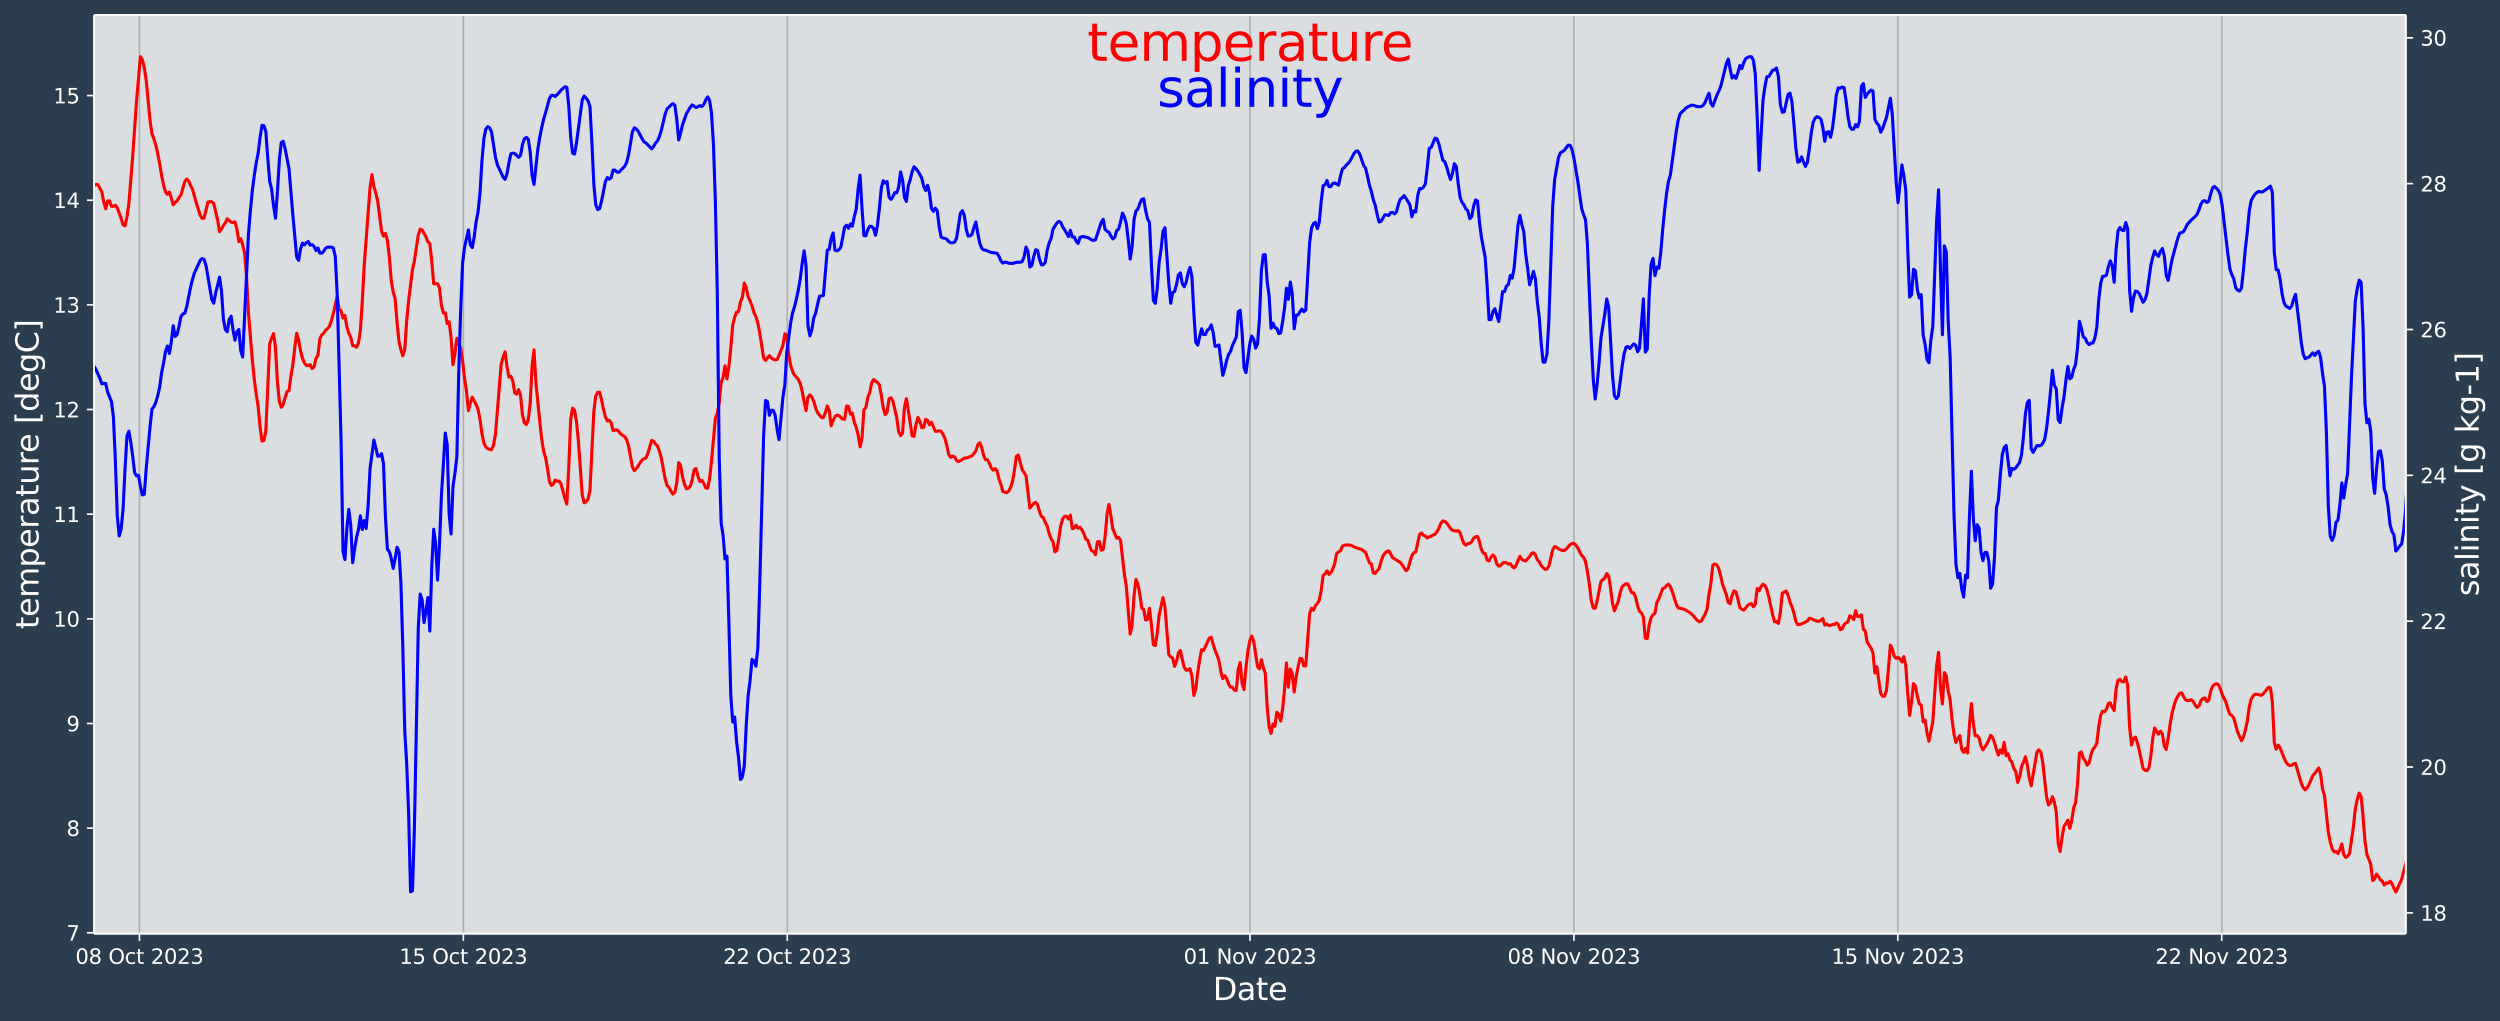 <?xml version="1.0" encoding="UTF-8"?>
<!DOCTYPE svg  PUBLIC '-//W3C//DTD SVG 1.1//EN'  'http://www.w3.org/Graphics/SVG/1.1/DTD/svg11.dtd'>
<svg width="1206.9pt" height="493.12pt" version="1.1" viewBox="0 0 1206.9 493.12" xmlns="http://www.w3.org/2000/svg" xmlns:xlink="http://www.w3.org/1999/xlink">
 <defs>
  <style type="text/css">*{stroke-linejoin: round; stroke-linecap: butt}</style>
 </defs>
 <g id="figure_1">
  <g id="patch_1">
   <path d="m0 493.12h1206.9v-493.12h-1206.9z" fill="#2b3e50"/>
  </g>
  <g id="axes_1">
   <g id="patch_2">
    <path d="m45.442 450.72h1116v-443.52h-1116z" fill="#dbdee1"/>
   </g>
   <g id="matplotlib.axis_1">
    <g id="xtick_1">
     <g id="line2d_1">
      <path d="m67.315 450.72v-443.52" clip-path="url(#p9a1a205282)" fill="none" stroke="#b0b0b0" stroke-linecap="square" stroke-width=".8"/>
     </g>
     <g id="line2d_2">
      <defs>
       <path id="m6bdfe88b94" d="m0 0v3.5" stroke="#fff" stroke-width=".8"/>
      </defs>
      <use x="67.315" y="450.72" fill="#ffffff" stroke="#ffffff" stroke-width=".8" xlink:href="#m6bdfe88b94"/>
     </g>
     <g id="text_1">
      <!-- 08 Oct 2023 -->
      <g transform="translate(36.404 465.32) scale(.1 -.1)" fill="#fff">
       <defs>
        <path id="DejaVuSans-30" transform="scale(.016)" d="m2034 4250q-487 0-733-480-245-479-245-1442 0-959 245-1439 246-480 733-480 491 0 736 480 246 480 246 1439 0 963-246 1442-245 480-736 480zm0 500q785 0 1199-621 414-620 414-1801 0-1178-414-1799-414-620-1199-620-784 0-1198 620-414 621-414 1799 0 1181 414 1801 414 621 1198 621z"/>
        <path id="DejaVuSans-38" transform="scale(.016)" d="m2034 2216q-450 0-708-241-257-241-257-662 0-422 257-663 258-241 708-241t709 242q260 243 260 662 0 421-258 662-257 241-711 241zm-631 268q-406 100-633 378-226 279-226 679 0 559 398 884 399 325 1092 325 697 0 1094-325t397-884q0-400-227-679-226-278-629-378 456-106 710-416 255-309 255-755 0-679-414-1042-414-362-1186-362-771 0-1186 362-414 363-414 1042 0 446 256 755 257 310 713 416zm-231 997q0-362 226-565 227-203 636-203 407 0 636 203 230 203 230 565 0 363-230 566-229 203-636 203-409 0-636-203-226-203-226-566z"/>
        <path id="DejaVuSans-4f" transform="scale(.016)" d="m2522 4238q-688 0-1093-513-404-512-404-1397 0-881 404-1394 405-512 1093-512 687 0 1089 512 402 513 402 1394 0 885-402 1397-402 513-1089 513zm0 512q981 0 1568-658 588-658 588-1764 0-1103-588-1761-587-658-1568-658-984 0-1574 656-589 657-589 1763t589 1764q590 658 1574 658z"/>
        <path id="DejaVuSans-63" transform="scale(.016)" d="m3122 3366v-538q-244 135-489 202t-495 67q-560 0-870-355-309-354-309-995t309-996q310-354 870-354 250 0 495 67t489 202v-532q-241-112-499-168-257-57-548-57-791 0-1257 497-465 497-465 1341 0 856 470 1346 471 491 1290 491 265 0 518-55 253-54 491-163z"/>
        <path id="DejaVuSans-74" transform="scale(.016)" d="m1172 4494v-994h1184v-447h-1184v-1900q0-428 117-550t477-122h590v-481h-590q-666 0-919 248-253 249-253 905v1900h-422v447h422v994h578z"/>
        <path id="DejaVuSans-32" transform="scale(.016)" d="m1228 531h2203v-531h-2962v531q359 372 979 998 621 627 780 809 303 340 423 576 121 236 121 464 0 372-261 606-261 235-680 235-297 0-627-103-329-103-704-313v638q381 153 712 231 332 78 607 78 725 0 1156-363 431-362 431-968 0-288-108-546-107-257-392-607-78-91-497-524-418-433-1181-1211z"/>
        <path id="DejaVuSans-33" transform="scale(.016)" d="m2597 2516q453-97 707-404 255-306 255-756 0-690-475-1069-475-378-1350-378-293 0-604 58t-642 174v609q262-153 574-231 313-78 654-78 593 0 904 234t311 681q0 413-289 645-289 233-804 233h-544v519h569q465 0 712 186t247 536q0 359-255 551-254 193-729 193-260 0-557-57-297-56-653-174v562q360 100 674 150t592 50q719 0 1137-327 419-326 419-882 0-388-222-655t-631-370z"/>
       </defs>
       <use xlink:href="#DejaVuSans-30"/>
       <use x="63.623" xlink:href="#DejaVuSans-38"/>
       <use x="127.246" xlink:href="#DejaVuSans-20"/>
       <use x="159.033" xlink:href="#DejaVuSans-4f"/>
       <use x="237.744" xlink:href="#DejaVuSans-63"/>
       <use x="292.725" xlink:href="#DejaVuSans-74"/>
       <use x="331.934" xlink:href="#DejaVuSans-20"/>
       <use x="363.721" xlink:href="#DejaVuSans-32"/>
       <use x="427.344" xlink:href="#DejaVuSans-30"/>
       <use x="490.967" xlink:href="#DejaVuSans-32"/>
       <use x="554.59" xlink:href="#DejaVuSans-33"/>
      </g>
     </g>
    </g>
    <g id="xtick_2">
     <g id="line2d_3">
      <path d="m223.69 450.72v-443.52" clip-path="url(#p9a1a205282)" fill="none" stroke="#b0b0b0" stroke-linecap="square" stroke-width=".8"/>
     </g>
     <g id="line2d_4">
      <use x="223.686" y="450.72" fill="#ffffff" stroke="#ffffff" stroke-width=".8" xlink:href="#m6bdfe88b94"/>
     </g>
     <g id="text_2">
      <!-- 15 Oct 2023 -->
      <g transform="translate(192.77 465.32) scale(.1 -.1)" fill="#fff">
       <defs>
        <path id="DejaVuSans-31" transform="scale(.016)" d="m794 531h1031v3560l-1122-225v575l1116 225h631v-4135h1031v-531h-2687v531z"/>
        <path id="DejaVuSans-35" transform="scale(.016)" d="m691 4666h2478v-532h-1900v-1143q137 47 274 70 138 23 276 23 781 0 1237-428 457-428 457-1159 0-753-469-1171-469-417-1322-417-294 0-599 50-304 50-629 150v635q281-153 581-228t634-75q541 0 856 284 316 284 316 772 0 487-316 771-315 285-856 285-253 0-505-56-251-56-513-175v2344z"/>
       </defs>
       <use xlink:href="#DejaVuSans-31"/>
       <use x="63.623" xlink:href="#DejaVuSans-35"/>
       <use x="127.246" xlink:href="#DejaVuSans-20"/>
       <use x="159.033" xlink:href="#DejaVuSans-4f"/>
       <use x="237.744" xlink:href="#DejaVuSans-63"/>
       <use x="292.725" xlink:href="#DejaVuSans-74"/>
       <use x="331.934" xlink:href="#DejaVuSans-20"/>
       <use x="363.721" xlink:href="#DejaVuSans-32"/>
       <use x="427.344" xlink:href="#DejaVuSans-30"/>
       <use x="490.967" xlink:href="#DejaVuSans-32"/>
       <use x="554.59" xlink:href="#DejaVuSans-33"/>
      </g>
     </g>
    </g>
    <g id="xtick_3">
     <g id="line2d_5">
      <path d="m380.06 450.72v-443.52" clip-path="url(#p9a1a205282)" fill="none" stroke="#b0b0b0" stroke-linecap="square" stroke-width=".8"/>
     </g>
     <g id="line2d_6">
      <use x="380.056" y="450.72" fill="#ffffff" stroke="#ffffff" stroke-width=".8" xlink:href="#m6bdfe88b94"/>
     </g>
     <g id="text_3">
      <!-- 22 Oct 2023 -->
      <g transform="translate(349.15 465.32) scale(.1 -.1)" fill="#fff">
       <use xlink:href="#DejaVuSans-32"/>
       <use x="63.623" xlink:href="#DejaVuSans-32"/>
       <use x="127.246" xlink:href="#DejaVuSans-20"/>
       <use x="159.033" xlink:href="#DejaVuSans-4f"/>
       <use x="237.744" xlink:href="#DejaVuSans-63"/>
       <use x="292.725" xlink:href="#DejaVuSans-74"/>
       <use x="331.934" xlink:href="#DejaVuSans-20"/>
       <use x="363.721" xlink:href="#DejaVuSans-32"/>
       <use x="427.344" xlink:href="#DejaVuSans-30"/>
       <use x="490.967" xlink:href="#DejaVuSans-32"/>
       <use x="554.59" xlink:href="#DejaVuSans-33"/>
      </g>
     </g>
    </g>
    <g id="xtick_4">
     <g id="line2d_7">
      <path d="m603.44 450.72v-443.52" clip-path="url(#p9a1a205282)" fill="none" stroke="#b0b0b0" stroke-linecap="square" stroke-width=".8"/>
     </g>
     <g id="line2d_8">
      <use x="603.442" y="450.72" fill="#ffffff" stroke="#ffffff" stroke-width=".8" xlink:href="#m6bdfe88b94"/>
     </g>
     <g id="text_4">
      <!-- 01 Nov 2023 -->
      <g transform="translate(571.42 465.32) scale(.1 -.1)" fill="#fff">
       <defs>
        <path id="DejaVuSans-4e" transform="scale(.016)" d="m628 4666h850l2069-3903v3903h612v-4666h-850l-2068 3903v-3903h-613v4666z"/>
        <path id="DejaVuSans-6f" transform="scale(.016)" d="m1959 3097q-462 0-731-361t-269-989 267-989q268-361 733-361 460 0 728 362 269 363 269 988 0 622-269 986-268 364-728 364zm0 487q750 0 1178-488 429-487 429-1349 0-859-429-1349-428-489-1178-489-753 0-1180 489-426 490-426 1349 0 862 426 1349 427 488 1180 488z"/>
        <path id="DejaVuSans-76" transform="scale(.016)" d="m191 3500h609l1094-2937 1094 2937h609l-1313-3500h-781l-1312 3500z"/>
       </defs>
       <use xlink:href="#DejaVuSans-30"/>
       <use x="63.623" xlink:href="#DejaVuSans-31"/>
       <use x="127.246" xlink:href="#DejaVuSans-20"/>
       <use x="159.033" xlink:href="#DejaVuSans-4e"/>
       <use x="233.838" xlink:href="#DejaVuSans-6f"/>
       <use x="295.02" xlink:href="#DejaVuSans-76"/>
       <use x="354.199" xlink:href="#DejaVuSans-20"/>
       <use x="385.986" xlink:href="#DejaVuSans-32"/>
       <use x="449.609" xlink:href="#DejaVuSans-30"/>
       <use x="513.232" xlink:href="#DejaVuSans-32"/>
       <use x="576.855" xlink:href="#DejaVuSans-33"/>
      </g>
     </g>
    </g>
    <g id="xtick_5">
     <g id="line2d_9">
      <path d="m759.81 450.72v-443.52" clip-path="url(#p9a1a205282)" fill="none" stroke="#b0b0b0" stroke-linecap="square" stroke-width=".8"/>
     </g>
     <g id="line2d_10">
      <use x="759.812" y="450.72" fill="#ffffff" stroke="#ffffff" stroke-width=".8" xlink:href="#m6bdfe88b94"/>
     </g>
     <g id="text_5">
      <!-- 08 Nov 2023 -->
      <g transform="translate(727.79 465.32) scale(.1 -.1)" fill="#fff">
       <use xlink:href="#DejaVuSans-30"/>
       <use x="63.623" xlink:href="#DejaVuSans-38"/>
       <use x="127.246" xlink:href="#DejaVuSans-20"/>
       <use x="159.033" xlink:href="#DejaVuSans-4e"/>
       <use x="233.838" xlink:href="#DejaVuSans-6f"/>
       <use x="295.02" xlink:href="#DejaVuSans-76"/>
       <use x="354.199" xlink:href="#DejaVuSans-20"/>
       <use x="385.986" xlink:href="#DejaVuSans-32"/>
       <use x="449.609" xlink:href="#DejaVuSans-30"/>
       <use x="513.232" xlink:href="#DejaVuSans-32"/>
       <use x="576.855" xlink:href="#DejaVuSans-33"/>
      </g>
     </g>
    </g>
    <g id="xtick_6">
     <g id="line2d_11">
      <path d="m916.18 450.72v-443.52" clip-path="url(#p9a1a205282)" fill="none" stroke="#b0b0b0" stroke-linecap="square" stroke-width=".8"/>
     </g>
     <g id="line2d_12">
      <use x="916.183" y="450.72" fill="#ffffff" stroke="#ffffff" stroke-width=".8" xlink:href="#m6bdfe88b94"/>
     </g>
     <g id="text_6">
      <!-- 15 Nov 2023 -->
      <g transform="translate(884.16 465.32) scale(.1 -.1)" fill="#fff">
       <use xlink:href="#DejaVuSans-31"/>
       <use x="63.623" xlink:href="#DejaVuSans-35"/>
       <use x="127.246" xlink:href="#DejaVuSans-20"/>
       <use x="159.033" xlink:href="#DejaVuSans-4e"/>
       <use x="233.838" xlink:href="#DejaVuSans-6f"/>
       <use x="295.02" xlink:href="#DejaVuSans-76"/>
       <use x="354.199" xlink:href="#DejaVuSans-20"/>
       <use x="385.986" xlink:href="#DejaVuSans-32"/>
       <use x="449.609" xlink:href="#DejaVuSans-30"/>
       <use x="513.232" xlink:href="#DejaVuSans-32"/>
       <use x="576.855" xlink:href="#DejaVuSans-33"/>
      </g>
     </g>
    </g>
    <g id="xtick_7">
     <g id="line2d_13">
      <path d="m1072.6 450.72v-443.52" clip-path="url(#p9a1a205282)" fill="none" stroke="#b0b0b0" stroke-linecap="square" stroke-width=".8"/>
     </g>
     <g id="line2d_14">
      <use x="1072.553" y="450.72" fill="#ffffff" stroke="#ffffff" stroke-width=".8" xlink:href="#m6bdfe88b94"/>
     </g>
     <g id="text_7">
      <!-- 22 Nov 2023 -->
      <g transform="translate(1040.5 465.32) scale(.1 -.1)" fill="#fff">
       <use xlink:href="#DejaVuSans-32"/>
       <use x="63.623" xlink:href="#DejaVuSans-32"/>
       <use x="127.246" xlink:href="#DejaVuSans-20"/>
       <use x="159.033" xlink:href="#DejaVuSans-4e"/>
       <use x="233.838" xlink:href="#DejaVuSans-6f"/>
       <use x="295.02" xlink:href="#DejaVuSans-76"/>
       <use x="354.199" xlink:href="#DejaVuSans-20"/>
       <use x="385.986" xlink:href="#DejaVuSans-32"/>
       <use x="449.609" xlink:href="#DejaVuSans-30"/>
       <use x="513.232" xlink:href="#DejaVuSans-32"/>
       <use x="576.855" xlink:href="#DejaVuSans-33"/>
      </g>
     </g>
    </g>
    <g id="text_8">
     <!-- Date -->
     <g transform="translate(585.52 482.8) scale(.15 -.15)" fill="#fff">
      <defs>
       <path id="BitstreamVeraSans-Roman-44" transform="scale(.016)" d="m1259 4147v-3628h763q966 0 1414 437 448 438 448 1382 0 937-448 1373t-1414 436h-763zm-631 519h1297q1356 0 1990-564 635-564 635-1764 0-1207-638-1773-637-565-1987-565h-1297v4666z"/>
       <path id="BitstreamVeraSans-Roman-61" transform="scale(.016)" d="m2194 1759q-697 0-966-159t-269-544q0-306 202-486 202-179 548-179 479 0 768 339t289 901v128h-572zm1147 238v-1997h-575v531q-197-318-491-470t-719-152q-537 0-855 302-317 302-317 808 0 590 395 890 396 300 1180 300h807v57q0 397-261 614t-733 217q-300 0-585-72-284-72-546-216v532q315 122 612 182 297 61 578 61 760 0 1135-394 375-393 375-1193z"/>
       <path id="BitstreamVeraSans-Roman-74" transform="scale(.016)" d="m1172 4494v-994h1184v-447h-1184v-1900q0-428 117-550t477-122h590v-481h-590q-666 0-919 248-253 249-253 905v1900h-422v447h422v994h578z"/>
       <path id="BitstreamVeraSans-Roman-65" transform="scale(.016)" d="m3597 1894v-281h-2644q38-594 358-905t892-311q331 0 642 81t618 244v-544q-310-131-635-200t-659-69q-838 0-1327 487-489 488-489 1320 0 859 464 1363 464 505 1252 505 706 0 1117-455 411-454 411-1235zm-575 169q-6 471-264 752-258 282-683 282-481 0-770-272t-333-766l2050 4z"/>
      </defs>
      <use xlink:href="#BitstreamVeraSans-Roman-44"/>
      <use x="77.002" xlink:href="#BitstreamVeraSans-Roman-61"/>
      <use x="138.281" xlink:href="#BitstreamVeraSans-Roman-74"/>
      <use x="177.49" xlink:href="#BitstreamVeraSans-Roman-65"/>
     </g>
    </g>
   </g>
   <g id="matplotlib.axis_2">
    <g id="ytick_1">
     <g id="line2d_15">
      <defs>
       <path id="mde1312fb6e" d="m0 0h-3.5" stroke="#fff" stroke-width=".8"/>
      </defs>
      <use x="45.442" y="450.31" fill="#ffffff" stroke="#ffffff" stroke-width=".8" xlink:href="#mde1312fb6e"/>
     </g>
     <g id="text_9">
      <!-- 7 -->
      <g transform="translate(32.08 454.11) scale(.1 -.1)" fill="#fff">
       <defs>
        <path id="DejaVuSans-37" transform="scale(.016)" d="m525 4666h3e3v-269l-1694-4397h-659l1594 4134h-2241v532z"/>
       </defs>
       <use xlink:href="#DejaVuSans-37"/>
      </g>
     </g>
    </g>
    <g id="ytick_2">
     <g id="line2d_16">
      <use x="45.442" y="399.788" fill="#ffffff" stroke="#ffffff" stroke-width=".8" xlink:href="#mde1312fb6e"/>
     </g>
     <g id="text_10">
      <!-- 8 -->
      <g transform="translate(32.08 403.59) scale(.1 -.1)" fill="#fff">
       <use xlink:href="#DejaVuSans-38"/>
      </g>
     </g>
    </g>
    <g id="ytick_3">
     <g id="line2d_17">
      <use x="45.442" y="349.265" fill="#ffffff" stroke="#ffffff" stroke-width=".8" xlink:href="#mde1312fb6e"/>
     </g>
     <g id="text_11">
      <!-- 9 -->
      <g transform="translate(32.08 353.06) scale(.1 -.1)" fill="#fff">
       <defs>
        <path id="DejaVuSans-39" transform="scale(.016)" d="m703 97v575q238-113 481-172 244-59 479-59 625 0 954 420 330 420 377 1277-181-269-460-413-278-144-615-144-700 0-1108 423-408 424-408 1159 0 718 425 1152 425 435 1131 435 810 0 1236-621 427-620 427-1801 0-1103-524-1761-523-658-1407-658-238 0-482 47-243 47-506 141zm1256 1978q425 0 673 290 249 291 249 798 0 503-249 795-248 292-673 292t-673-292-248-795q0-507 248-798 248-290 673-290z"/>
       </defs>
       <use xlink:href="#DejaVuSans-39"/>
      </g>
     </g>
    </g>
    <g id="ytick_4">
     <g id="line2d_18">
      <use x="45.442" y="298.743" fill="#ffffff" stroke="#ffffff" stroke-width=".8" xlink:href="#mde1312fb6e"/>
     </g>
     <g id="text_12">
      <!-- 10 -->
      <g transform="translate(25.717 302.54) scale(.1 -.1)" fill="#fff">
       <use xlink:href="#DejaVuSans-31"/>
       <use x="63.623" xlink:href="#DejaVuSans-30"/>
      </g>
     </g>
    </g>
    <g id="ytick_5">
     <g id="line2d_19">
      <use x="45.442" y="248.22" fill="#ffffff" stroke="#ffffff" stroke-width=".8" xlink:href="#mde1312fb6e"/>
     </g>
     <g id="text_13">
      <!-- 11 -->
      <g transform="translate(25.717 252.02) scale(.1 -.1)" fill="#fff">
       <use xlink:href="#DejaVuSans-31"/>
       <use x="63.623" xlink:href="#DejaVuSans-31"/>
      </g>
     </g>
    </g>
    <g id="ytick_6">
     <g id="line2d_20">
      <use x="45.442" y="197.698" fill="#ffffff" stroke="#ffffff" stroke-width=".8" xlink:href="#mde1312fb6e"/>
     </g>
     <g id="text_14">
      <!-- 12 -->
      <g transform="translate(25.717 201.5) scale(.1 -.1)" fill="#fff">
       <use xlink:href="#DejaVuSans-31"/>
       <use x="63.623" xlink:href="#DejaVuSans-32"/>
      </g>
     </g>
    </g>
    <g id="ytick_7">
     <g id="line2d_21">
      <use x="45.442" y="147.175" fill="#ffffff" stroke="#ffffff" stroke-width=".8" xlink:href="#mde1312fb6e"/>
     </g>
     <g id="text_15">
      <!-- 13 -->
      <g transform="translate(25.717 150.97) scale(.1 -.1)" fill="#fff">
       <use xlink:href="#DejaVuSans-31"/>
       <use x="63.623" xlink:href="#DejaVuSans-33"/>
      </g>
     </g>
    </g>
    <g id="ytick_8">
     <g id="line2d_22">
      <use x="45.442" y="96.652" fill="#ffffff" stroke="#ffffff" stroke-width=".8" xlink:href="#mde1312fb6e"/>
     </g>
     <g id="text_16">
      <!-- 14 -->
      <g transform="translate(25.717 100.45) scale(.1 -.1)" fill="#fff">
       <defs>
        <path id="DejaVuSans-34" transform="scale(.016)" d="m2419 4116-1594-2491h1594v2491zm-166 550h794v-3041h666v-525h-666v-1100h-628v1100h-2106v609l1940 2957z"/>
       </defs>
       <use xlink:href="#DejaVuSans-31"/>
       <use x="63.623" xlink:href="#DejaVuSans-34"/>
      </g>
     </g>
    </g>
    <g id="ytick_9">
     <g id="line2d_23">
      <use x="45.442" y="46.13" fill="#ffffff" stroke="#ffffff" stroke-width=".8" xlink:href="#mde1312fb6e"/>
     </g>
     <g id="text_17">
      <!-- 15 -->
      <g transform="translate(25.717 49.929) scale(.1 -.1)" fill="#fff">
       <use xlink:href="#DejaVuSans-31"/>
       <use x="63.623" xlink:href="#DejaVuSans-35"/>
      </g>
     </g>
    </g>
    <g id="text_18">
     <!-- temperature [degC] -->
     <g transform="translate(18.598 303.71) rotate(-90) scale(.15 -.15)" fill="#fff">
      <defs>
       <path id="BitstreamVeraSans-Roman-6d" transform="scale(.016)" d="m3328 2828q216 388 516 572t706 184q547 0 844-383 297-382 297-1088v-2113h-578v2094q0 503-179 746-178 244-543 244-447 0-707-297-259-296-259-809v-1978h-578v2094q0 506-178 748t-550 242q-441 0-701-298-259-298-259-808v-1978h-578v3500h578v-544q197 322 472 475t653 153q382 0 649-194 267-193 395-562z"/>
       <path id="BitstreamVeraSans-Roman-70" transform="scale(.016)" d="m1159 525v-1856h-578v4831h578v-531q182 312 458 463 277 152 661 152 638 0 1036-506 399-506 399-1331t-399-1332q-398-506-1036-506-384 0-661 152-276 152-458 464zm1957 1222q0 634-261 995t-717 361q-457 0-718-361t-261-995 261-995 718-361q456 0 717 361t261 995z"/>
       <path id="BitstreamVeraSans-Roman-72" transform="scale(.016)" d="m2631 2963q-97 56-211 82-114 27-251 27-488 0-749-317t-261-911v-1844h-578v3500h578v-544q182 319 472 473 291 155 707 155 59 0 131-8 72-7 159-23l3-590z"/>
       <path id="BitstreamVeraSans-Roman-75" transform="scale(.016)" d="m544 1381v2119h575v-2097q0-497 193-746 194-248 582-248 465 0 735 297 271 297 271 810v1984h575v-3500h-575v538q-209-319-486-474-276-155-642-155-603 0-916 375-312 375-312 1097z"/>
       <path id="BitstreamVeraSans-Roman-5b" transform="scale(.016)" d="m550 4863h1325v-447h-750v-4813h750v-447h-1325v5707z"/>
       <path id="BitstreamVeraSans-Roman-64" transform="scale(.016)" d="m2906 2969v1894h575v-4863h-575v525q-181-312-458-464-276-152-664-152-634 0-1033 506-398 507-398 1332t398 1331q399 506 1033 506 388 0 664-152 277-151 458-463zm-1959-1222q0-634 261-995t717-361 718 361q263 361 263 995t-263 995q-262 361-718 361t-717-361-261-995z"/>
       <path id="BitstreamVeraSans-Roman-67" transform="scale(.016)" d="m2906 1791q0 625-258 968-257 344-723 344-462 0-720-344-258-343-258-968 0-622 258-966t720-344q466 0 723 344 258 344 258 966zm575-1357q0-893-397-1329-396-436-1215-436-303 0-572 45t-522 139v559q253-137 500-202 247-66 503-66 566 0 847 295t281 892v285q-178-310-456-463t-666-153q-643 0-1037 490-394 491-394 1301 0 812 394 1302 394 491 1037 491 388 0 666-153t456-462v531h575v-3066z"/>
       <path id="BitstreamVeraSans-Roman-43" transform="scale(.016)" d="m4122 4306v-665q-319 297-680 443-361 147-767 147-800 0-1225-489t-425-1414q0-922 425-1411t1225-489q406 0 767 147t680 444v-660q-331-225-702-338-370-112-782-112-1060 0-1670 648-609 649-609 1771 0 1125 609 1773 610 649 1670 649 418 0 788-111 371-111 696-333z"/>
       <path id="BitstreamVeraSans-Roman-5d" transform="scale(.016)" d="m1947 4863v-5707h-1325v447h747v4813h-747v447h1325z"/>
      </defs>
      <use xlink:href="#BitstreamVeraSans-Roman-74"/>
      <use x="39.209" xlink:href="#BitstreamVeraSans-Roman-65"/>
      <use x="100.732" xlink:href="#BitstreamVeraSans-Roman-6d"/>
      <use x="198.145" xlink:href="#BitstreamVeraSans-Roman-70"/>
      <use x="261.621" xlink:href="#BitstreamVeraSans-Roman-65"/>
      <use x="323.145" xlink:href="#BitstreamVeraSans-Roman-72"/>
      <use x="364.258" xlink:href="#BitstreamVeraSans-Roman-61"/>
      <use x="425.537" xlink:href="#BitstreamVeraSans-Roman-74"/>
      <use x="464.746" xlink:href="#BitstreamVeraSans-Roman-75"/>
      <use x="528.125" xlink:href="#BitstreamVeraSans-Roman-72"/>
      <use x="566.988" xlink:href="#BitstreamVeraSans-Roman-65"/>
      <use x="628.512" xlink:href="#BitstreamVeraSans-Roman-20"/>
      <use x="660.299" xlink:href="#BitstreamVeraSans-Roman-5b"/>
      <use x="699.312" xlink:href="#BitstreamVeraSans-Roman-64"/>
      <use x="762.789" xlink:href="#BitstreamVeraSans-Roman-65"/>
      <use x="824.312" xlink:href="#BitstreamVeraSans-Roman-67"/>
      <use x="887.789" xlink:href="#BitstreamVeraSans-Roman-43"/>
      <use x="957.613" xlink:href="#BitstreamVeraSans-Roman-5d"/>
     </g>
    </g>
   </g>
   <g id="line2d_24">
    <path d="m45.442 89.487 0.931-0.489 0.931 0.166 1.862 3.524 0.931 4.88 0.931 3.181 0.931-3.715 0.931-0.05 0.931 2.611 0.931 8.19e-4 0.931-0.504 0.931 1.304 1.862 5 0.931 3.129 0.931 0.543 0.931-4.192 0.931-6.593 1.862-22.855 1.862-26.927 1.862-21.141 0.931 1.453 0.931 3.9 0.931 6.042 1.862 19.564 0.931 6.296 0.931 2.567 0.931 2.978 0.931 4.218 0.931 4.768 0.931 5.661 0.931 4.582 0.931 3.247 0.931 1.184 0.931-1.096 0.931 2.799 0.931 3.346 0.931-1.102 0.931-0.784 0.931-1.568 0.931-1.33 1.862-6.411 0.931-1.249 0.931 0.956 0.931 2.158 0.931 1.853 1.862 6.664 1.862 5.941 0.931 1.457 0.931-0.204 1.862-7.689 0.931-0.191 0.931 0.058 0.931 0.814 1.862 7.917 0.931 5.683 0.931-1.2 0.931-1.833 0.931-1.131 0.931-2.114 1.862 1.667 0.931 0.197 0.931-0.337 0.931 3.456 0.931 6.088 0.931-1.404 0.931 2.9 0.931 4.103 0.931 11.221 0.931 17.638 1.862 22.549 0.931 9.466 0.931 6.98 0.931 6.09 0.931 9.554 0.931 7.192 0.931-0.285 0.931-4.673 1.862-41.992 0.931-2.707 0.931-2.228 0.931 6.703 0.931 16.381 0.931 9.691 0.931 2.795 0.931-1.236 0.931-3.423 0.931-2.913 0.931-0.439 0.931-6.911 0.931-5.562 0.931-8.285 0.931-7.008 0.931 3.393 0.931 5.08 0.931 3.67 0.931 2.173 0.931 1.284 0.931-0.038 0.931-0.331 0.931 1.861 0.931-0.77 0.931-4.114 0.931-1.561 0.931-7.873 0.931-1.942 0.931-0.785 0.931-1.45 0.931-0.736 0.931-1.289 0.931-2.599 0.931-3.494 1.862-8.157 0.931 6.136 0.931 0.742 0.931 3.547 0.931-1.308 0.931 5.541 0.931 3.022 0.931 1.995 0.931 4.067 0.931 0.134 0.931 0.591 0.931-2.032 0.931-5.967 0.931-14.258 0.931-17.182 2.792-37.456 0.931-6.428 0.931 5.765 0.931 3.093 0.931 4.037 1.862 14.525 0.931 2.262 0.931-1.295 0.931 3.313 0.931 7.988 0.931 11.4 0.931 5.485 0.931 3.275 0.931 11.318 0.931 9.309 0.931 4.036 0.931 2.982 0.931-2.904 0.931-14.075 0.931-9.633 1.862-14.899 0.931-4.306 1.862-12.477 0.931-2.905 0.931 0.421 1.862 3.283 0.931 2.501 0.931 0.803 0.931 8.354 0.931 11.002 1.862 0.003 0.931 1.956 0.931 8.352 0.931 3.831 0.931-0.096 0.931 5.171 0.931-0.851 0.931 7.489 0.931 13.265 0.931-5.168 0.931-7.575 0.931 2.629 0.931 1.978 0.931 6.548 0.931 8.045 0.931 6.363 0.931 9.316 0.931-3.53 0.931-2.949 1.862 3.603 0.931 2.286 0.931 4.783 0.931 6.753 0.931 4.673 0.931 1.901 0.931 0.849 0.931 0.366 0.931 0.213 0.931-2.222 0.931-5.149 2.792-34.016 0.931-3.428 0.931-2.471 0.931 7.072 0.931 5.066 0.931-0.389 0.931 2.283 0.931 5.755 0.931 0.631 0.931-2.184 0.931 2.67 0.931 9.355 0.931 3.922 0.931 0.862 0.931-2.105 0.931-7.944 0.931-18.014 0.931-7.955 0.931 15.9 1.862 18.861 0.931 8.377 0.931 5.893 0.931 2.946 0.931 5.328 0.931 6.235 0.931 1.947 0.931-0.656 0.931-1.959 0.931 0.579 0.931-0.079 0.931 1.401 1.862 6.905 0.931 2.784 0.931-17.448 0.931-23.325 0.931-5.553 0.931 1.077 0.931 5.292 0.931 9.397 1.862 26.21 0.931 3.733 0.931-0.462 0.931-1.347 0.931-4.115 1.862-38.031 0.931-7.563 0.931-1.799 0.931-0.017 0.931 3.524 0.931 4.602 0.931 3.728 0.931 1.941 0.931-0.339 0.931 1.274 0.931 3.758 0.931-0.322 0.931-0.033 0.931 0.826 0.931 1.172 1.862 1.248 0.931 1.384 0.931 3.099 1.862 10.156 0.931 1.75 0.931-0.923 0.931-1.3 0.931-1.628 0.931-1.204 0.931-0.744 0.931-0.196 0.931-2.281 1.862-6.336 0.931 0.487 0.931 1.407 0.931 0.767 0.931 2.54 0.931 3.369 1.862 10.148 0.931 3.147 0.931 0.865 0.931 1.918 0.931 1.34 0.931-0.896 0.931-4.56 0.931-9.737 0.931 1.45 0.931 5.413 0.931 3.598 0.931 2.07 0.931-0.169 0.931-1.088 0.931-2.864 0.931-5.039 0.931-0.543 0.931 3.889 0.931 2.394 0.931-0.612 0.931 1.533 0.931 2.142 0.931 0.179 0.931-4.552 0.931-8.459 1.862-20.816 0.931-2.359 0.931-5.006 0.931-9.895 0.931-2.537 0.931-5.47 0.931 6.334 0.931-5.945 0.931-9.005 0.931-11.102 0.931-3.715 0.931-2.534 0.931-0.173 0.931-4.708 0.931-2.338 0.931-6.796 0.931 2.306 0.931 4.348 0.931 1.994 0.931 2.426 0.931 3.223 0.931 1.893 0.931 3.102 0.931 4.822 1.862 11.997 0.931 1.215 1.862-2.264 0.931 1.122 0.931 0.601 0.931 0.346 0.931-0.222 0.931-2.002 1.862-4.704 0.931-5.723 0.931 0.778 0.931 9.348 0.931 5.028 0.931 2.985 0.931 1.866 0.931 0.91 0.931 1.151 0.931 2.07 0.931 3.645 0.931 5.136 0.931 4.217 0.931-6.451 0.931-1.176 0.931 1.065 0.931 2.077 0.931 3.316 0.931 2.194 1.862 2.272 0.931 0.072 0.931-2.437 0.931-3.21 0.931 2.217 0.931 7.357 0.931-2.477 0.931-1.92 0.931-0.743 0.931 0.267 1.862 1.628 0.931 0.154 0.931-6.414 0.931 0.105 0.931 3.782 0.931-0.517 0.931 4.538 0.931 2.302 0.931 3.806 0.931 5.647 0.931-4.245 0.931-13.687 0.931-0.95 0.931-4.972 0.931-2.334 0.931-4.656 0.931-1.658 0.931 0.897 0.931 0.449 0.931 1.257 0.931 4.971 0.931 6.072 0.931 3.279 0.931-1.138 0.931-6.473 0.931-0.505 0.931 1.629 1.862 7.954 0.931 6.795 0.931 1.931 0.931-1.177 0.931-12.572 0.931-4.112 0.931 5.585 1.862 12.375 0.931 0.266 0.931-5.869 0.931-3.333 0.931 1.986 0.931 3.049 0.931-0.236 0.931-3.856 0.931 0.578 0.931 2.103 0.931-1.236 1.862 4.316 0.931 0.042 0.931-0.259 0.931 0.248 0.931 1.426 0.931 2.017 0.931 3.582 0.931 4.304 0.931 1.279 0.931-0.691 0.931 0.413 0.931 1.774 0.931 0.543 1.862-1.052 0.931-0.677 0.931-0.028 0.931-0.252 0.931-0.46 0.931-0.285 1.862-2.428 0.931-2.971 0.931-0.99 0.931 2.118 0.931 3.897 0.931 2.149 0.931 0.048 0.931 1.678 0.931 2.281 0.931 1.1 0.931-0.772 0.931 1.086 0.931 3.943 0.931 2.631 0.931 3.425 1.862 0.56 0.931-0.769 0.931-1.688 0.931-2.893 0.931-5.35 0.931-6.794 0.931-0.751 1.862 7.129 1.862 2.837 1.862 15.73 1.862-2.219 0.931-0.604 0.931 1.166 0.931 3.277 0.931 2.393 0.931 0.602 0.931 2.335 0.931 1.666 0.931 3.646 0.931 2.489 0.931 1.473 0.931 4.895 0.931-0.729 0.931-5.557 0.931-6.306 0.931-3.367 0.931-1.211 0.931-0.038 0.931 1.355 0.931-1.907 0.931 6.522 0.931-0.289 0.931-1.352 0.931 1.448 0.931-0.504 0.931 1.322 0.931 1.797 0.931 2.671 0.931 0.48 0.931 2.894 0.931 2.201 0.931 0.32 0.931 1.602 0.931-6.21 0.931-0.201 0.931 4.276 0.931-0.447 0.931-6.035 0.931-11.045 0.931-4.62 0.931 5.569 0.931 6.278 1.862 4.461 0.931-0.428 0.931 1.471 1.862 16.363 0.931 5.938 1.862 22.966 0.931-4.439 0.931-14.02 0.931-7.973 0.931 2.282 0.931 4.839 0.931 6.785 0.931 0.607 0.931 5.104 0.931-0.287 0.931-5.352 0.931 7.806 0.931 9.766 0.931 0.445 0.931-5.841 0.931-8.857 1.862-8.497 0.931 4.418 1.862 23.066 0.931 1.081 0.931 0.611 0.931 4.03 0.931-2.29 0.931-4.192 0.931-1.211 0.931 4.361 0.931 3.745 0.931 1.437 0.931-0.197 0.931-0.551 0.931 3.56 0.931 9.4 0.931-3.265 0.931-7.867 0.931-5.964 0.931-5.026 0.931 0.391 1.862-3.951 0.931-2.052 0.931-0.408 0.931 3.429 0.931 2.935 0.931 2.271 0.931 2.671 0.931 5.32 0.931 3.354 0.931-1.446 0.931 1.476 0.931 2.554 0.931 1.568 0.931-0.01 0.931 1.411 0.931 0.13 0.931-10.181 0.931-3.259 0.931 10.055 0.931 3.004 0.931-10.566 0.931-7.939 0.931-5.058 0.931-2.319 0.931 2.425 1.862 12.333 0.931 1.081 0.931-4.41 0.931 3.849 0.931 2.65 0.931 16.211 0.931 9.584 0.931 3.304 0.931-4.558 0.931 1.097 0.931-6.77 0.931 1.1 0.931 3.193 0.931-5.758 0.931-9.74 0.931-12.552 0.931 11.683 0.931-8.794 0.931 2.232 0.931 8.9 0.931-7.157 0.931-4.888 0.931-4.215 0.931 0.172 0.931 3.444 0.931 0.076 1.862-25.373 0.931-2.537 0.931 0.999 0.931-2.176 0.931-1.106 0.931-1.46 0.931-4.745 0.931-7.347 0.931-0.744 0.931-1.464 0.931 1.718 0.931-0.775 0.931-1.862 0.931-2.562 0.931-4.885 0.931-0.791 0.931-0.489 0.931-2.296 0.931-0.395 0.931-0.154 1.862 0.053 0.931 0.375 1.862 0.891 2.792 0.869 1.862 1.426 1.862 5.044 0.931 0.535 0.931 4.306 0.931 0.202 0.931-1.273 0.931-0.861 0.931-3.577 0.931-2.631 0.931-1.347 0.931-0.848 0.931-0.304 0.931 1.399 0.931 1.859 1.862 1.134 1.862 1.221 0.931 1.112 0.931 1.536 0.931 1.311 0.931-0.84 0.931-3.448 0.931-3.012 0.931-1.327 0.931-0.406 1.862-8.428 0.931-0.708 0.931 1.042 0.931 0.365 0.931 1.013 0.931-0.637 0.931-0.238 0.931-0.585 0.931-0.392 0.931-1.211 0.931-1.667 0.931-2.373 0.931-1.171 0.931 0.209 0.931 0.687 1.862 2.689 0.931 0.934 1.862 0.423 0.931-0.309 0.931 1.19 0.931 2.781 0.931 2.355 0.931 0.759 0.931-0.773 0.931-0.132 0.931-0.738 0.931-1.703 0.931-0.669 0.931-0.227 0.931 2.386 0.931 3.821 0.931 1.85 0.931 0.189 0.931 3.24 0.931 0.351 0.931-1.867 0.931-0.992 0.931 0.97 0.931 3.282 0.931 1.116 0.931-0.254 0.931-1.233 0.931-0.273 0.931 0.113 0.931 0.667 0.931-0.239 0.931 1.34 0.931 0.771 0.931-1.155 0.931-2.471 0.931-2.024 0.931 1.486 0.931 0.499 0.931 0.242 1.862-2.069 0.931-1.492 0.931-0.395 0.931 0.951 0.931 2.366 0.931 1.046 0.931 1.77 0.931 1.039 0.931 0.833 0.931-0.136 0.931-1.373 1.862-7.872 0.931-1.583 0.931 0.291 0.931 0.814 1.862 0.795 0.931-0.042 0.931-0.662 1.862-2.077 0.931-0.636 0.931-0.01 0.931 0.761 0.931 1.376 0.931 1.963 0.931 1.657 0.931 0.954 0.931 2.055 0.931 4.874 0.931 6.077 0.931 7.883 0.931 3.486 0.931 0.208 0.931-3.489 1.862-9.429 1.862-1.766 0.931-2.075 0.931 1.101 0.931 6.078 0.931 7.145 0.931 3.673 1.862-4.682 0.931-4.27 0.931-2.743 1.862-1.422 0.931 0.204 1.862 4.247 0.931-0.036 0.931 2.21 0.931 4.118 0.931 2.657 0.931 0.716 0.931 2.061 0.931 10.134 0.931 0.174 0.931-6.514 0.931-3.552 0.931-1.384 0.931-0.785 0.931-5.292 0.931-1.57 1.862-4.99 0.931-0.374 0.931-1.134 0.931-0.633 0.931 1.283 0.931 2.328 1.862 5.97 0.931 1.836 2.792 0.646 2.792 1.574 0.931 0.766 2.792 3.079 0.931 0.669 0.931-0.26 1.862-3.506 0.931-2.292 0.931-7.172 0.931-5.352 0.931-8.757 0.931-0.596 0.931 0.392 0.931 1.657 0.931 3.456 0.931 4.138 1.862 5.273 0.931 3.666 0.931 0.629 0.931-4.052 0.931-2.195 0.931 0.553 0.931 3.478 0.931 4.16 0.931 0.662 0.931 0.507 0.931-1.02 0.931-1.233 0.931-0.641 0.931-0.235 0.931 1.475 0.931-1.247 0.931-7.604 0.931 1.128 0.931-2.056 0.931-1.124 0.931 0.614 0.931 1.989 0.931 3.564 1.862 8.599 0.931 3.364 0.931-0.112 0.931 0.936 0.931-5.429 0.931-9.117 0.931-0.631 0.931-0.487 0.931 2.119 0.931 3.212 0.931 2.228 0.931 3.022 0.931 3.924 0.931 1.757 0.931-0.076 1.862-0.691 1.862-0.99 0.931-1.276 0.931 0.024 0.931 0.581 1.862 0.716 0.931 0.119 0.931-0.558 0.931-0.821 0.931 3.17 0.931-0.582 0.931 0.806 0.931-0.1 0.931-0.414 0.931 0.101 0.931-0.837 0.931 0.652 0.931 2.585 0.931-0.264 0.931-2.131 0.931-0.848 0.931-0.461 0.931-2.995 0.931 0.584 0.931 1.217 0.931-4.248 0.931 2.771 0.931 0.045 0.931-0.829 0.931 6.874 0.931 0.986 0.931 5.383 1.862 2.794 0.931 2.321 0.931 9.676 0.931-2.962 1.862 12.857 0.931 1.345 0.931 0.043 0.931-2.814 0.931-10.148 0.931-11.735 0.931 1.763 0.931 3.551 0.931 1.07 0.931-0.402 0.931 0.692 0.931 1.457 0.931-2.585 0.931 4.424 0.931 13.155 0.931 10.781 0.931-6.469 0.931-8.875 0.931 1.161 0.931 4.936 0.931 3.666 0.931 0.693 0.931 7.979 0.931-0.835 0.931 6.13 0.931 4.108 1.862-9.315 1.862-27.27 0.931-6.341 0.931 17.235 0.931 7.744 0.931-15.197 0.931 1.61 0.931 7.338 0.931 4.361 0.931 9.479 0.931 7.003 0.931 3.963 0.931-1.881 0.931-1.427 0.931 6.679 0.931 1.393 0.931-1.915 0.931 2.216 0.931-13.476 0.931-10.428 0.931 9.505 0.931 6.114 0.931-0.109 0.931 1.236 0.931 3.703 0.931 1.964 1.862-2.844 0.931-1.878 0.931-2.271 0.931 0.973 0.931 2.578 0.931 3.302 0.931 2.621 0.931-2.495 0.931 1.657 0.931-5.303 0.931 6.454 0.931-0.938 0.931 3.004 0.931 0.987 0.931 3.138 0.931 1.423 0.931 5.281 0.931-2.551 0.931-5.114 0.931-2.074 0.931-2.642 0.931 3.873 0.931 6.355 0.931 3.815 2.792-16.305 0.931-1.101 0.931 1.066 0.931 5.104 1.862 16.744 0.931 3.709 0.931-0.978 0.931-2.979 0.931 2.572 0.931 4.844 0.931 15.065 0.931 3.966 0.931-6.863 0.931-5.308 0.931-1.289 0.931-1.66 0.931 3.931 0.931-3.552 0.931-6.281 0.931-2.441 0.931-8.807 0.931-15.252 0.931-0.544 0.931 3.01 0.931 1.275 0.931 2.127 0.931-0.954 0.931-4.178 0.931-2.558 0.931-1.115 0.931-1.794 0.931-7.869 0.931-5.601 0.931-2.02 0.931 0.286 0.931-1.239 0.931-2.756 0.931-0.323 0.931 2.164 0.931 1.521 0.931-10.408 0.931-4.191 0.931-0.482 0.931 1.18 0.931 0.031 0.931-2.302 0.931 4.071 0.931 20.16 0.931 8.556 0.931-3.101 0.931-0.663 0.931 2.648 0.931 3.603 1.862 8.957 0.931 0.776 0.931 0.186 0.931-1.243 0.931-5.727 0.931-8.586 0.931-5.053 0.931 1.651 0.931 1.375 0.931-1.489 0.931 1.474 0.931 5.823 0.931 1.604 0.931-5.542 0.931-6.697 0.931-5.185 0.931-3.719 0.931-2.927 0.931-1.675 0.931-1.436 0.931-0.182 0.931 1.823 0.931 1.553 0.931 0.32 0.931-0.072 0.931-0.289 0.931 0.828 0.931 1.749 0.931 1.156 0.931-0.823 0.931-2.468 0.931-1.119 0.931-0.219 0.931 1.695 0.931-0.47 0.931-4.332 0.931-2.519 0.931-0.858 0.931-0.365 0.931 0.419 0.931 1.95 0.931 2.863 1.862 3.858 0.931 3.233 0.931 2.428 0.931 0.497 0.931 1.335 1.862 6.753 1.862 4.193 0.931-1.76 0.931-3.415 0.931-4.226 0.931-6.768 0.931-3.85 0.931-1.591 0.931-0.842 0.931 0.036 0.931 0.163 0.931 0.363 0.931-0.435 2.792-3.488 0.931 0.304 0.931 6.663 0.931 19.75 0.931 3.151 0.931-1.953 0.931 1.186 1.862 4.935 0.931 1.976 0.931 1.244 0.931 0.526 0.931-0.143 0.931-0.709 0.931-0.182 2.792 9.655 0.931 2.103 0.931 1.029 0.931-1.049 0.931-1.527 1.862-4.421 0.931-0.957 1.862-2.649 0.931 2.948 0.931 7.144 0.931 3.172 1.862 17.713 0.931 4.671 0.931 3.406 0.931 1.504 0.931-0.263 0.931 1.059 0.931-1.953 0.931-2.673 0.931 5.058 0.931 1.388 0.931-0.477 0.931-1.355 1.862-12.827 0.931-8.757 0.931-4.608 0.931-2.978 0.931 1.603 0.931 9.675 0.931 11.746 0.931 6.594 0.931 2.242 0.931 2.582 0.931 7.743 0.931-0.748 0.931-2.365 0.931 1.207 0.931 1.62 0.931 0.553 0.931 1.924 0.931-1.03 0.931 0.15 0.931-0.942 0.931 1.081 0.931 2.254 0.931 1.828 2.792-6.079 1.862-7.181 0.931-3.051v0" clip-path="url(#p9a1a205282)" fill="none" stroke="#f00" stroke-linecap="square" stroke-width="1.5"/>
   </g>
   <g id="patch_3">
    <path d="m45.442 450.72v-443.52" fill="none" stroke="#fff" stroke-linecap="square" stroke-width=".8"/>
   </g>
   <g id="patch_4">
    <path d="m1161.4 450.72v-443.52" fill="none" stroke="#fff" stroke-linecap="square" stroke-width=".8"/>
   </g>
   <g id="patch_5">
    <path d="m45.442 450.72h1116" fill="none" stroke="#fff" stroke-linecap="square" stroke-width=".8"/>
   </g>
   <g id="patch_6">
    <path d="m45.442 7.2h1116" fill="none" stroke="#fff" stroke-linecap="square" stroke-width=".8"/>
   </g>
   <g id="text_19">
    <!-- temperature -->
    <g transform="translate(524.88 29.376) scale(.25 -.25)" fill="#f00">
     <use xlink:href="#BitstreamVeraSans-Roman-74"/>
     <use x="39.209" xlink:href="#BitstreamVeraSans-Roman-65"/>
     <use x="100.732" xlink:href="#BitstreamVeraSans-Roman-6d"/>
     <use x="198.145" xlink:href="#BitstreamVeraSans-Roman-70"/>
     <use x="261.621" xlink:href="#BitstreamVeraSans-Roman-65"/>
     <use x="323.145" xlink:href="#BitstreamVeraSans-Roman-72"/>
     <use x="364.258" xlink:href="#BitstreamVeraSans-Roman-61"/>
     <use x="425.537" xlink:href="#BitstreamVeraSans-Roman-74"/>
     <use x="464.746" xlink:href="#BitstreamVeraSans-Roman-75"/>
     <use x="528.125" xlink:href="#BitstreamVeraSans-Roman-72"/>
     <use x="566.988" xlink:href="#BitstreamVeraSans-Roman-65"/>
    </g>
   </g>
   <g id="text_20">
    <!-- salinity -->
    <g transform="translate(558.63 51.552) scale(.25 -.25)" fill="#00f">
     <defs>
      <path id="BitstreamVeraSans-Roman-73" transform="scale(.016)" d="m2834 3397v-544q-243 125-506 187-262 63-544 63-428 0-642-131t-214-394q0-200 153-314t616-217l197-44q612-131 870-370t258-667q0-488-386-773-386-284-1061-284-281 0-586 55t-642 164v594q319-166 628-249 309-82 613-82 406 0 624 139 219 139 219 392 0 234-158 359-157 125-692 241l-200 47q-534 112-772 345-237 233-237 639 0 494 350 762 350 269 994 269 318 0 599-47 282-46 519-140z"/>
      <path id="BitstreamVeraSans-Roman-6c" transform="scale(.016)" d="m603 4863h575v-4863h-575v4863z"/>
      <path id="BitstreamVeraSans-Roman-69" transform="scale(.016)" d="m603 3500h575v-3500h-575v3500zm0 1363h575v-729h-575v729z"/>
      <path id="BitstreamVeraSans-Roman-6e" transform="scale(.016)" d="m3513 2113v-2113h-575v2094q0 497-194 743-194 247-581 247-466 0-735-297-269-296-269-809v-1978h-578v3500h578v-544q207 316 486 472 280 156 646 156 603 0 912-373 310-373 310-1098z"/>
      <path id="BitstreamVeraSans-Roman-79" transform="scale(.016)" d="m2059-325q-243-625-475-815-231-191-618-191h-460v481h338q237 0 368 113 132 112 291 531l103 262-1415 3444h609l1094-2737 1094 2737h609l-1538-3825z"/>
     </defs>
     <use xlink:href="#BitstreamVeraSans-Roman-73"/>
     <use x="52.1" xlink:href="#BitstreamVeraSans-Roman-61"/>
     <use x="113.379" xlink:href="#BitstreamVeraSans-Roman-6c"/>
     <use x="141.162" xlink:href="#BitstreamVeraSans-Roman-69"/>
     <use x="168.945" xlink:href="#BitstreamVeraSans-Roman-6e"/>
     <use x="232.324" xlink:href="#BitstreamVeraSans-Roman-69"/>
     <use x="260.107" xlink:href="#BitstreamVeraSans-Roman-74"/>
     <use x="299.316" xlink:href="#BitstreamVeraSans-Roman-79"/>
    </g>
   </g>
  </g>
  <g id="axes_2">
   <g id="matplotlib.axis_3">
    <g id="ytick_10">
     <g id="line2d_25">
      <defs>
       <path id="md59d500b29" d="m0 0h3.5" stroke="#fff" stroke-width=".8"/>
      </defs>
      <use x="1161.442" y="440.687" fill="#ffffff" stroke="#ffffff" stroke-width=".8" xlink:href="#md59d500b29"/>
     </g>
     <g id="text_21">
      <!-- 18 -->
      <g transform="translate(1168.4 444.49) scale(.1 -.1)" fill="#fff">
       <use xlink:href="#DejaVuSans-31"/>
       <use x="63.623" xlink:href="#DejaVuSans-38"/>
      </g>
     </g>
    </g>
    <g id="ytick_11">
     <g id="line2d_26">
      <use x="1161.442" y="370.282" fill="#ffffff" stroke="#ffffff" stroke-width=".8" xlink:href="#md59d500b29"/>
     </g>
     <g id="text_22">
      <!-- 20 -->
      <g transform="translate(1168.4 374.08) scale(.1 -.1)" fill="#fff">
       <use xlink:href="#DejaVuSans-32"/>
       <use x="63.623" xlink:href="#DejaVuSans-30"/>
      </g>
     </g>
    </g>
    <g id="ytick_12">
     <g id="line2d_27">
      <use x="1161.442" y="299.876" fill="#ffffff" stroke="#ffffff" stroke-width=".8" xlink:href="#md59d500b29"/>
     </g>
     <g id="text_23">
      <!-- 22 -->
      <g transform="translate(1168.4 303.68) scale(.1 -.1)" fill="#fff">
       <use xlink:href="#DejaVuSans-32"/>
       <use x="63.623" xlink:href="#DejaVuSans-32"/>
      </g>
     </g>
    </g>
    <g id="ytick_13">
     <g id="line2d_28">
      <use x="1161.442" y="229.47" fill="#ffffff" stroke="#ffffff" stroke-width=".8" xlink:href="#md59d500b29"/>
     </g>
     <g id="text_24">
      <!-- 24 -->
      <g transform="translate(1168.4 233.27) scale(.1 -.1)" fill="#fff">
       <use xlink:href="#DejaVuSans-32"/>
       <use x="63.623" xlink:href="#DejaVuSans-34"/>
      </g>
     </g>
    </g>
    <g id="ytick_14">
     <g id="line2d_29">
      <use x="1161.442" y="159.065" fill="#ffffff" stroke="#ffffff" stroke-width=".8" xlink:href="#md59d500b29"/>
     </g>
     <g id="text_25">
      <!-- 26 -->
      <g transform="translate(1168.4 162.86) scale(.1 -.1)" fill="#fff">
       <defs>
        <path id="DejaVuSans-36" transform="scale(.016)" d="m2113 2584q-425 0-674-291-248-290-248-796 0-503 248-796 249-292 674-292t673 292q248 293 248 796 0 506-248 796-248 291-673 291zm1253 1979v-575q-238 112-480 171-242 60-480 60-625 0-955-422-329-422-376-1275 184 272 462 417 279 145 613 145 703 0 1111-427 408-426 408-1160 0-719-425-1154-425-434-1131-434-810 0-1238 620-428 621-428 1799 0 1106 525 1764t1409 658q238 0 480-47t505-140z"/>
       </defs>
       <use xlink:href="#DejaVuSans-32"/>
       <use x="63.623" xlink:href="#DejaVuSans-36"/>
      </g>
     </g>
    </g>
    <g id="ytick_15">
     <g id="line2d_30">
      <use x="1161.442" y="88.659" fill="#ffffff" stroke="#ffffff" stroke-width=".8" xlink:href="#md59d500b29"/>
     </g>
     <g id="text_26">
      <!-- 28 -->
      <g transform="translate(1168.4 92.458) scale(.1 -.1)" fill="#fff">
       <use xlink:href="#DejaVuSans-32"/>
       <use x="63.623" xlink:href="#DejaVuSans-38"/>
      </g>
     </g>
    </g>
    <g id="ytick_16">
     <g id="line2d_31">
      <use x="1161.442" y="18.253" fill="#ffffff" stroke="#ffffff" stroke-width=".8" xlink:href="#md59d500b29"/>
     </g>
     <g id="text_27">
      <!-- 30 -->
      <g transform="translate(1168.4 22.053) scale(.1 -.1)" fill="#fff">
       <use xlink:href="#DejaVuSans-33"/>
       <use x="63.623" xlink:href="#DejaVuSans-30"/>
      </g>
     </g>
    </g>
    <g id="text_28">
     <!-- salinity [g kg-1] -->
     <g transform="translate(1196.6 287.81) rotate(-90) scale(.15 -.15)" fill="#fff">
      <defs>
       <path id="BitstreamVeraSans-Roman-6b" transform="scale(.016)" d="m581 4863h578v-2872l1716 1509h734l-1856-1637 1935-1863h-750l-1779 1709v-1709h-578v4863z"/>
       <path id="BitstreamVeraSans-Roman-2d" transform="scale(.016)" d="m313 2009h1684v-512h-1684v512z"/>
       <path id="BitstreamVeraSans-Roman-31" transform="scale(.016)" d="m794 531h1031v3560l-1122-225v575l1116 225h631v-4135h1031v-531h-2687v531z"/>
      </defs>
      <use xlink:href="#BitstreamVeraSans-Roman-73"/>
      <use x="52.1" xlink:href="#BitstreamVeraSans-Roman-61"/>
      <use x="113.379" xlink:href="#BitstreamVeraSans-Roman-6c"/>
      <use x="141.162" xlink:href="#BitstreamVeraSans-Roman-69"/>
      <use x="168.945" xlink:href="#BitstreamVeraSans-Roman-6e"/>
      <use x="232.324" xlink:href="#BitstreamVeraSans-Roman-69"/>
      <use x="260.107" xlink:href="#BitstreamVeraSans-Roman-74"/>
      <use x="299.316" xlink:href="#BitstreamVeraSans-Roman-79"/>
      <use x="358.496" xlink:href="#BitstreamVeraSans-Roman-20"/>
      <use x="390.283" xlink:href="#BitstreamVeraSans-Roman-5b"/>
      <use x="429.297" xlink:href="#BitstreamVeraSans-Roman-67"/>
      <use x="492.773" xlink:href="#BitstreamVeraSans-Roman-20"/>
      <use x="524.561" xlink:href="#BitstreamVeraSans-Roman-6b"/>
      <use x="582.471" xlink:href="#BitstreamVeraSans-Roman-67"/>
      <use x="645.947" xlink:href="#BitstreamVeraSans-Roman-2d"/>
      <use x="682.031" xlink:href="#BitstreamVeraSans-Roman-31"/>
      <use x="745.654" xlink:href="#BitstreamVeraSans-Roman-5d"/>
     </g>
    </g>
   </g>
   <g id="line2d_32">
    <path d="m45.442 176.75 0.931 1.723 1.862 4.216 0.931 2.615 0.931-0.249 0.931 0.1 0.931 4.134 1.862 4.614 0.931 7.456 0.931 20.744 0.931 26.933 0.931 9.709 0.931-3.442 0.931-9.611 0.931-18.965 0.931-16.047 0.931-2.529 0.931 5.401 0.931 6.78 0.931 7.909 0.931 1.497 0.931-0.32 0.931 5.423 0.931 4.095 0.931-0.334 0.931-12.499 1.862-20.297 0.931-8.374 0.931-1.122 0.931-2.144 0.931-3.236 0.931-4.147 0.931-7.077 0.931-4.381 0.931-5.762 0.931-2.523 0.931 3.627 0.931-5.694 0.931-7.702 0.931 5.165 0.931-0.904 0.931-4.01 0.931-4.687 0.931-1.274 0.931-0.347 0.931-3.233 1.862-9.446 0.931-3.704 0.931-3.127 2.792-6.099 0.931-0.8 0.931 0.458 0.931 2.97 2.792 16.443 0.931 1.69 0.931-5.062 0.931-3.486 0.931-4.014 0.931 6.529 0.931 13.569 0.931 5.245 0.931 1.024 0.931-5.839 0.931-1.709 0.931 6.709 0.931 4.859 0.931-3.957 0.931-1.174 0.931 10.198 0.931 3.102 2.792-59.445 0.931-11.282 0.931-9.696 0.931-7.229 0.931-6.027 0.931-4.665 0.931-7.651 0.931-5.84 0.931 0.145 0.931 2.91 0.931 12.882 0.931 11.095 0.931 3.803 0.931 7.955 0.931 6.016 0.931-12.704 0.931-15.397 0.931-8.486 0.931-0.556 0.931 3.627 1.862 9.66 1.862 22.286 1.862 20.414 0.931 1.507 0.931-5.592 0.931-2.728 0.931 0.839 0.931-0.997 0.931-0.601 0.931 1.778 0.931-0.281 0.931 0.87 0.931 2.013 0.931-1.279 0.931 2.492 0.931 0.054 0.931-0.969 0.931-1.407 0.931-0.617 0.931 0.079 0.931-0.054 0.931 0.521 0.931 4.021 0.931 18.631 1.862 70.7 0.931 53.202 0.931 3.743 0.931-14.918 0.931-9.265 0.931 7.622 0.931 18.1 0.931-6.533 0.931-5.599 0.931-3.86 0.931-6.642 0.931 6.621 0.931-4.337 0.931 3.825 0.931-10.759 0.931-18.149 1.862-13.768 0.931 3.689 0.931 4.151 0.931-0.155 0.931-1.109 0.931 4.978 0.931 25.885 0.931 15.292 0.931 1.113 0.931 3.257 0.931 4.894 0.931-4.696 0.931-5.54 0.931 1.961 0.931 15.212 0.931 31.558 0.931 40.005 0.931 15.805 0.931 23.626 0.931 38.198 0.931-0.536 0.931-30.356 1.862-96.383 0.931-16.51 0.931 2.845 0.931 10.921 0.931-5.629 0.931-6.472 0.931 16.214 0.931-31.212 0.931-17.925 0.931 6.616 0.931 17.909 0.931-16.922 0.931-23.876 1.862-30.181 0.931 5.663 0.931 33.52 0.931 9.516 0.931-22.952 0.931-6.288 0.931-8.092 0.931-41.506 0.931-29.91 0.931-22.286 0.931-7.431 1.862-8.294 0.931 7.208 0.931 1.323 0.931-5.218 0.931-7.445 0.931-4.628 0.931-9.125 0.931-15.432 0.931-10.693 0.931-4.675 0.931-1.154 0.931 0.536 0.931 2.134 1.862 12.015 0.931 3.698 2.792 6.014 0.931 1.023 0.931-2.775 0.931-5.254 0.931-4.301 0.931-0.326 0.931 0.181 1.862 1.822 0.931-0.876 0.931-5.175 0.931-2.885 0.931-0.63 0.931 0.832 0.931 6.025 0.931 11.571 0.931 4.234 1.862-17.248 0.931-5.599 0.931-4.694 0.931-3.995 0.931-3.135 1.862-6.857 0.931-1.486 0.931 0.032 0.931 0.549 1.862-1.928 0.931-1.124 0.931-0.902 0.931-0.728 0.931 0.224 0.931 9.006 0.931 14.936 0.931 7.872 0.931 0.444 0.931-5.384 2.792-20.862 0.931-1.824 1.862 2.303 0.931 2.967 0.931 17.175 0.931 20.198 0.931 9.868 0.931 2.361 0.931-0.516 0.931-3.634 1.862-9.38 0.931-1.982 0.931 0.843 0.931-0.767 0.931-3.674 0.931 0.041 0.931 0.932 0.931 0.099 0.931-1.033 1.862-1.82 0.931-1.968 0.931-3.563 1.862-11.191 0.931-1.885 0.931 0.568 0.931 1.103 1.862 3.545 0.931 1.573 0.931 0.507 2.792 2.847 0.931-1.21 0.931-1.553 0.931-1.069 0.931-2.103 0.931-3.063 1.862-7.878 0.931-2.505 0.931-0.789 0.931-1.008 0.931-0.661 0.931 0.788 0.931 6.833 0.931 9.938 0.931-3.401 0.931-3.964 1.862-5.324 1.862-3.091 0.931-1.162 1.862 1.327 1.862-0.951 0.931 0.412 0.931-0.951 0.931-2.191 0.931-1.494 0.931 1.629 0.931 6.203 0.931 14.85 0.931 27.714 0.931 44.081 0.931 79.515 0.931 31.762 0.931 5.931 0.931 11.33 0.931-1.315 0.931 31.739 0.931 35.664 0.931 12.693 0.931-2.415 0.931 12.06 0.931 7.34 0.931 10.721 0.931-1.17 0.931-5.455 0.931-19.659 0.931-14.274 0.931-7.292 0.931-10.125 0.931 0.693 0.931 2.601 0.931-8.62 0.931-30.502 1.862-71.761 0.931-17.384 0.931 0.569 0.931 6.623 0.931-2.466 0.931 0.037 0.931 2.413 0.931 6.854 0.931 4.882 1.862-20.424 0.931-5.883 0.931-15.729 1.862-14.155 0.931-4.923 0.931-3.012 0.931-3.724 0.931-4.433 0.931-5.316 0.931-7.495 0.931-6.068 0.931 7.093 0.931 29.187 0.931 4.744 0.931-2.921 0.931-5.707 0.931-2.305 0.931-4.442 0.931-3.71 0.931-0.125 0.931-0.247 1.862-21.903 0.931-0.366 0.931-5.295 0.931-2.611 0.931 8.352 0.931 0.289 0.931-0.528 0.931-1.141 1.862-9.802 0.931-0.92 0.931 1.505 0.931-2.106 0.931 1.058 0.931-4.593 0.931-3.575 0.931-9.953 0.931-6.484 0.931 15.97 0.931 13.158 0.931 0.094 0.931-2.855 0.931-1.743 0.931 0.164 0.931 0.916 0.931 3.309 0.931-4.761 0.931-8.144 0.931-9.84 0.931-3.599 0.931 1.124 0.931-0.728 0.931 7.5 0.931 1.123 0.931-1.28 0.931-2.001 0.931 0.088 0.931-2.752 0.931-7.31 0.931 3.811 0.931 8.43 0.931 2.002 0.931-7.745 0.931-2.753 0.931-3.985 0.931-2.268 0.931 0.987 0.931 1.225 0.931 1.541 0.931 1.866 0.931 3.872 0.931 1.971 0.931-2.487 0.931 3.703 0.931 7.479 0.931 1.363 0.931-1.531 0.931 1.312 0.931 7.707 0.931 4.955 0.931 0.418 0.931 0.197 0.931 0.505 0.931 1.035 0.931 0.572 0.931 0.04 0.931-0.352 0.931-1.829 1.862-12.169 0.931-1.193 0.931 2.223 0.931 6.646 0.931 3.432 0.931-0.134 0.931-0.733 0.931-3.325 0.931-2.656 0.931 5.467 0.931 4.686 0.931 2.486 0.931 0.869 0.931 0.095 2.792 1.144 2.792 0.408 0.931 1.513 0.931 2.183 0.931 1.028 0.931-0.456 0.931 0.126 0.931 0.381 1.862 0.109 1.862-0.547 0.931-0.059 0.931 0.059 0.931-0.376 0.931-2.293 0.931-4.674 0.931 2.039 0.931 7.571 0.931-0.692 0.931-4.357 0.931-3.297 0.931 0.31 0.931 4.331 0.931 2.684 0.931-0.134 0.931-1.139 0.931-5.818 0.931-3.469 0.931-2.178 0.931-4.53 1.862-2.963 0.931-0.797 0.931 0.514 0.931 2.115 0.931 1.403 1.862 3.335 0.931-3.039 0.931 3.273 0.931-0.062 0.931 2.035 0.931 1.067 0.931-2.869 0.931-0.349 0.931-0.074 0.931 0.308 0.931 0.189 0.931 0.475 0.931 0.666 0.931 0.164 0.931-0.2 2.792-8.522 0.931-1.419 0.931 4.884 0.931 0.872 0.931 0.543 0.931 1.845 0.931 1.325 0.931-0.788 0.931-3.211 0.931-0.717 0.931-3.451 0.931-4.305 0.931 1.969 0.931 3.269 0.931 7.724 0.931 9.254 0.931-6.141 0.931-13.015 0.931-4.066 0.931-0.925 0.931-2.7 0.931-1.963 0.931-0.294 0.931 5.666 0.931 4.054 0.931 1.714 0.931 20.175 0.931 17.405 0.931 1.465 0.931-7.061 0.931-12.742 0.931-6.218 0.931-8.695 0.931-1.822 1.862 26.825 0.931 9.662 0.931-5.191 0.931-0.455 0.931-3.368 0.931-4.67 0.931-0.99 0.931 5.126 0.931 1.575 0.931-2.134 0.931-4.496 0.931-2.728 0.931 4.736 0.931 17.441 0.931 13.984 0.931 1.386 1.862-7.903 0.931 2.795 0.931 9.4e-4 0.931-2.072 0.931-0.675 0.931-1.931 0.931 3.658 0.931 6.743 0.931-0.175 0.931-0.511 1.862 14.672 0.931-3.203 0.931-4.096 0.931-2.749 0.931-1.482 0.931-2.9 0.931-1.91 0.931-2.264 0.931-12.102 0.931-0.704 0.931 10.829 0.931 16.874 0.931 2.423 1.862-14.06 0.931-3.609 0.931 1.449 0.931 4.37 0.931-2.032 0.931-12.27 0.931-23.16 0.931-7.583 0.931-0.125 0.931 13.106 0.931 6.795 0.931 15.736 0.931-2.53 0.931 2.153 0.931 0.376 0.931 2.5 0.931-0.311 0.931-5.465 0.931-6.644 0.931-9.476 0.931 5.356 0.931-8.339 0.931 5.729 0.931 16.825 0.931-6.529 0.931-0.19 0.931-1.569 0.931-1.232 0.931 1.321 0.931-0.902 1.862-32.489 0.931-7.091 0.931-2.088 0.931-0.624 0.931 3.046 0.931-3.101 0.931-10.155 0.931-7.442 0.931-0.482 0.931-2.044 0.931 2.954 0.931-0.044 0.931-1.503 0.931-0.21 0.931 0.433 0.931 0.587 0.931-4.432 0.931-3.383 0.931-0.624 0.931-1.238 0.931-0.873 0.931-1.219 1.862-3.507 0.931-1.128 0.931-0.009 0.931 1.531 1.862 5.361 0.931 1.39 0.931 3.85 0.931 4.441 0.931 2.862 0.931 4.065 0.931 2.629 0.931 4.452 0.931 3.659 0.931-0.359 1.862-3.148 0.931 0.088 0.931 0.237 0.931-1.364 0.931-0.118 0.931 0.723 0.931-0.925 0.931-3.679 0.931-2.484 0.931-0.752 0.931-0.987 1.862 2.879 0.931 1.689 0.931 5.684 0.931-2.875 0.931 0.523 0.931-7.907 0.931-3.43 0.931 0.143 0.931-0.72 0.931-1.719 0.931-8.004 0.931-9.114 0.931-0.404 1.862-4.502 0.931 0.362 0.931 2.554 1.862 7.728 0.931 0.693 0.931 2.534 0.931 3.287 0.931 2.842 0.931-2.846 0.931-4.783 0.931 1.251 0.931 8.366 0.931 6.686 0.931 2.373 0.931 1.212 0.931 2.01 0.931 0.821 0.931 3.821 0.931-0.991 0.931-5.071 0.931-2.973 0.931 0.464 0.931 10.134 0.931 7.193 1.862 10.045 0.931 13.641 0.931 16.296 0.931-0.083 0.931-3.746 0.931-1.463 1.862 6.192 0.931-6.797 0.931-7.618 0.931 0.042 0.931-2.732 0.931-0.726 0.931-4.419 0.931 1.313 0.931-5.023 1.862-20.657 0.931-4.605 0.931 4.474 0.931 3.486 0.931 10.851 0.931 6.658 0.931 8.047 0.931-3.043 0.931-3.491 0.931 3.645 0.931 11.118 0.931 7.409 0.931 12.504 0.931 9.158 0.931-0.01 0.931-3.822 0.931-16.472 1.862-55.287 0.931-12.636 1.862-10.625 0.931-2.219 0.931-0.488 0.931-0.671 1.862-2.507 0.931 0.085 0.931 1.952 0.931 4.306 1.862 11.09 1.862 13.204 0.931 2.938 0.931 2.48 0.931 12.056 1.862 46.565 0.931 18.24 0.931 9.63 0.931-7.015 0.931-10.251 0.931-12.168 1.862-11.656 0.931-7.212 0.931 3.933 1.862 33.082 0.931 9.842 0.931 1.266 0.931-1.254 1.862-14.61 0.931-5.757 0.931-3.242 0.931-0.271 0.931 0.961 0.931-1.275 0.931-0.969 0.931 0.713 0.931 3.09 0.931-1.765 1.862-23.808 0.931 25.72 0.931-1.417 0.931-26.054 0.931-15.11 0.931-2.678 0.931 8.344 0.931-4.089 0.931 0.522 0.931-7.609 0.931-11.086 0.931-9.323 0.931-8.105 0.931-5.784 0.931-3.227 2.792-20.643 0.931-5.58 0.931-3.111 0.931-1.04 0.931-0.802 0.931-1.002 0.931-0.596 1.862-0.802 0.931 0.046 1.862 0.659 1.862-0.034 0.931-0.667 0.931-1.39 0.931-2.365 0.931-2.005 0.931 4.928 0.931 1.281 1.862-5.079 1.862-4.113 2.792-11.257 0.931-2.283 0.931 5.003 0.931 4.168 0.931-1.135 0.931 1.268 0.931-2.743 0.931-3.446 0.931 1.517 0.931-2.867 0.931-1.92 0.931-0.61 0.931-0.377 0.931 0.029 0.931 1.679 0.931 6.681 0.931 21.078 0.931 25.407 1.862-33.828 0.931-6.586 0.931-4.751 0.931-0.106 1.862-3.128 0.931-0.08 0.931-0.934 0.931 4.179 0.931 13.583 0.931 3.623 0.931-0.256 1.862-8.413 0.931-0.61 0.931 4.33 0.931 10.234 0.931 11.754 0.931 7.034 0.931-0.3 0.931-2.26 0.931 2.527 0.931 2.096 0.931-1.952 0.931-6.509 0.931-7.737 0.931-5.102 0.931-1.96 0.931-0.806 0.931 0.443 0.931 0.711 0.931 4.018 0.931 6.756 0.931-4.403 0.931-0.18 0.931 2.647 0.931-4.337 0.931-7.447 0.931-8.616 0.931-3.431 0.931 0.173 0.931-0.587 0.931 0.269 0.931 5.901 0.931 7.735 0.931 5.147 0.931 1.342 0.931-0.117 0.931-2.141 0.931 1.14 0.931-2.889 0.931-16.773 0.931-1.32 0.931 6.715 0.931-1.575 0.931-1.153 0.931-0.821 0.931 0.473 0.931 13.727 0.931 1.731 0.931 1.067 0.931 3.295 0.931-1.75 1.862-5.373 1.862-9.236 0.931 7.628 1.862 32.719 0.931 10.05 1.862-18.205 0.931 5.264 0.931 6.932 0.931 27.939 0.931 23.647 0.931-1.139 0.931-12.292 0.931 0.822 0.931 9.003 0.931 4.096 0.931-1.708 0.931 19.604 0.931 4.268 0.931 7.407 0.931 1.633 0.931-11.046 0.931-6.417 1.862-51.363 0.931-14.659 0.931 39.359 0.931 30.624 0.931-42.917 0.931 3.022 0.931 33.754 0.931 17.053 1.862 76.147 0.931 23.583 0.931 6.651 0.931-2.083 0.931 7.56 0.931 3.864 0.931-10.579 0.931 1.233 0.931-29.609 0.931-21.764 0.931 22.407 0.931 11.132 0.931-7.725 0.931 1.627 0.931 11.553 0.931 4.16 0.931-3.94 0.931-0.039 0.931 4.046 0.931 13.213 0.931-2.095 0.931-13.283 0.931-23.632 0.931-3.499 0.931-12.217 0.931-9.62 0.931-3.548 0.931-1.03 1.862 14.682 0.931-3.575 0.931 0.418 0.931-0.651 1.862-2.706 0.931-3.699 0.931-8.783 0.931-10.884 0.931-5.516 0.931-1.052 0.931 23.341 0.931 1.813 1.862-3.366 0.931 0.198 0.931-0.186 0.931-1.044 0.931-1.943 0.931-5.481 0.931-8.15 0.931-9.264 0.931-10.434 0.931 7.276 0.931 1.752 0.931 14.826 0.931 1.398 0.931-7.095 0.931-5.205 0.931-8.184 0.931-6.552 0.931 5.903 0.931-0.69 0.931-3.893 0.931-2.319 0.931-8.031 0.931-12.801 0.931 3.27 0.931 4.204 0.931 0.687 0.931 2.108 0.931 0.974 0.931-0.735 0.931-0.038 0.931-2.439 0.931-4.971 0.931-13.223 0.931-8.155 0.931-3.381 0.931-0.088 0.931-0.536 0.931-4.125 0.931-2.759 0.931 2.521 0.931 7.823 0.931-16.008 0.931-8.819 0.931-1.645 0.931 1.319 0.931 0.231 0.931-3.932 0.931 2.994 0.931 29.219 0.931 10.699 0.931-6.381 0.931-3.413 0.931 0.179 0.931 1.044 1.862 4.173 0.931-1.262 0.931-3.093 1.862-13.421 0.931-3.99 0.931-3.032 0.931 1.782 0.931 0.834 0.931-2.468 0.931-1.333 0.931 3.74 0.931 9.303 0.931 2.381 1.862-10.074 2.792-10.334 0.931-2.437 0.931-0.217 0.931-0.512 1.862-3.583 1.862-1.992 1.862-1.71 0.931-1.137 0.931-2.102 0.931-2.808 0.931-1.371 0.931-0.176 0.931 0.813 0.931-0.519 0.931-3.454 0.931-3.011 0.931-0.755 0.931 0.874 0.931 1.062 0.931 2.03 0.931 5.268 1.862 16.027 0.931 7.822 0.931 6.761 0.931 2.854 0.931 1.882 0.931 4.309 0.931 1.237 0.931 0.398 0.931-1.366 0.931-8.773 0.931-10.307 0.931-7.963 0.931-10.03 0.931-5.207 0.931-1.758 0.931-1.358 0.931-0.877 0.931-0.451 0.931 0.233 0.931-0.051 2.792-1.943 0.931-0.803 0.931 3.041 0.931 29.07 0.931 8.254 0.931 0.101 0.931 4.426 0.931 6.915 0.931 4.452 0.931 1.655 1.862 1.118 0.931-1.099 0.931-3.273 0.931-2.41 1.862 15.065 0.931 8.438 0.931 5.368 0.931 2.185 0.931-0.492 0.931-0.236 1.862-2.089 0.931 1.3 0.931-1.374 0.931-0.701 0.931 3.037 0.931 7.655 0.931 6.149 0.931 22.01 0.931 35.845 0.931 14.611 0.931 2.026 0.931-2.404 0.931-6.305 0.931-1.122 0.931-7.324 0.931-10.645 0.931 7.383 0.931-6.57 0.931-5.332 1.862-46.459 1.862-36.888 0.931-5.94 0.931-4.079 0.931 1.059 0.931 21.257 0.931 37.3 0.931 9.26 0.931-1.748 0.931 6.027 0.931 22.279 0.931 7.514 0.931-11.961 0.931-8.222 0.931-0.358 0.931 5.064 0.931 13.381 0.931 2.845 0.931 5.772 0.931 8.587 0.931 3.321 0.931 1.54 0.931 7.877 0.931-1.028 0.931-1.391 0.931-0.953 0.931-6.016 0.931-9.629 0.931-16.629v0" clip-path="url(#p9a1a205282)" fill="none" stroke="#00f" stroke-linecap="square" stroke-width="1.5"/>
   </g>
   <g id="patch_7">
    <path d="m45.442 450.72v-443.52" fill="none" stroke="#fff" stroke-linecap="square" stroke-width=".8"/>
   </g>
   <g id="patch_8">
    <path d="m1161.4 450.72v-443.52" fill="none" stroke="#fff" stroke-linecap="square" stroke-width=".8"/>
   </g>
   <g id="patch_9">
    <path d="m45.442 450.72h1116" fill="none" stroke="#fff" stroke-linecap="square" stroke-width=".8"/>
   </g>
   <g id="patch_10">
    <path d="m45.442 7.2h1116" fill="none" stroke="#fff" stroke-linecap="square" stroke-width=".8"/>
   </g>
  </g>
 </g>
 <defs>
  <clipPath id="p9a1a205282">
   <rect x="45.442" y="7.2" width="1116" height="443.52"/>
  </clipPath>
 </defs>
</svg>
